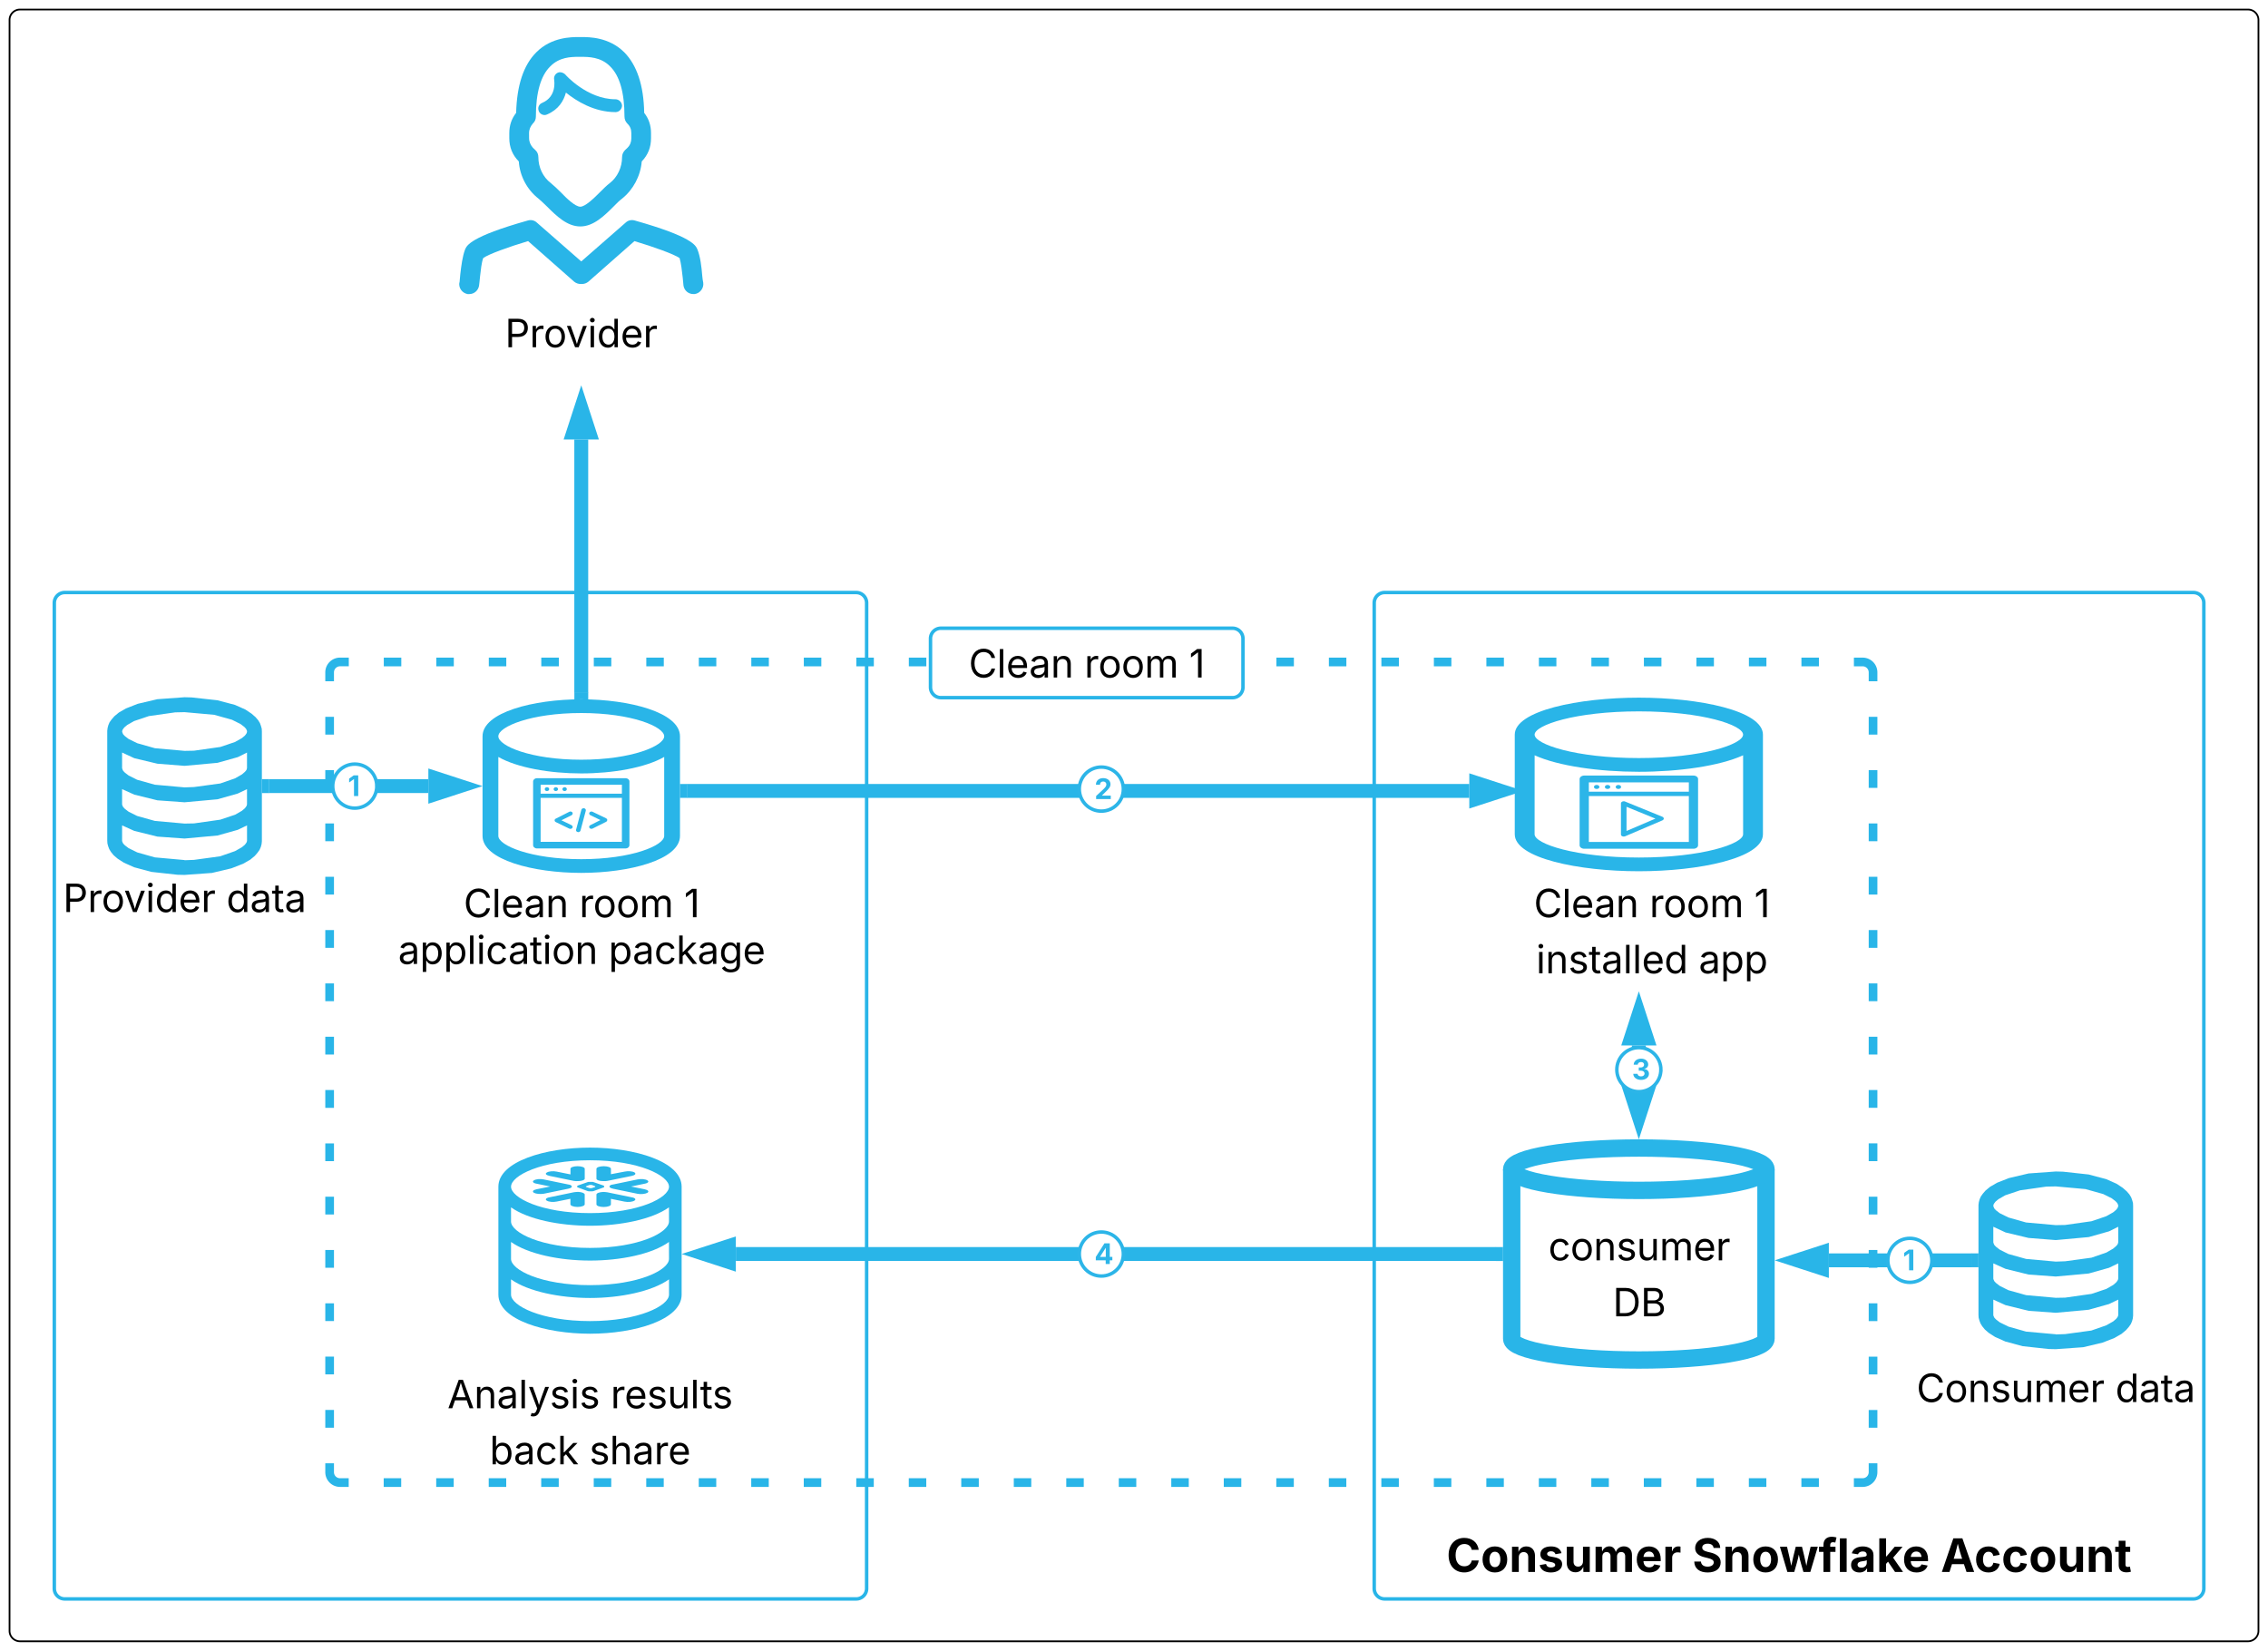 <svg xmlns="http://www.w3.org/2000/svg" xmlns:xlink="http://www.w3.org/1999/xlink" xmlns:lucid="lucid" width="1306.46" height="951"><g transform="translate(-1023.118 -318.897)" lucid:page-tab-id="MZl2VXMh~ZDW"><path d="M1000 0h1500v1500H1000z" fill="#fff"/><path d="M1024.54 326a6 6 0 0 1 6-6H2314a6 6 0 0 1 6 6v928a6 6 0 0 1-6 6H1030.54a6 6 0 0 1-6-6z" stroke="#000" fill="#fff" filter="url(#a)"/><path d="M1054.4 666.24a6 6 0 0 1 6-6h455.93a6 6 0 0 1 6 6V1234a6 6 0 0 1-6 6H1060.4a6 6 0 0 1-6-6zM1814.72 666.24a6 6 0 0 1 6-6h465.9a6 6 0 0 1 6 6V1234a6 6 0 0 1-6 6h-465.9a6 6 0 0 1-6-6z" stroke="#29b5e8" stroke-width="2" fill="#fff"/><use xlink:href="#b" transform="matrix(1,0,0,1,1826.716,672.242) translate(29.637 552.228)"/><use xlink:href="#c" transform="matrix(1,0,0,1,1826.716,672.242) translate(171.251 552.228)"/><use xlink:href="#d" transform="matrix(1,0,0,1,1826.716,672.242) translate(314.363 552.228)"/><path d="M1418.82 774.53h450.67" stroke="#29b5e8" stroke-width="8" fill="none"/><path d="M1418.92 778.5h-4.1v-7.94h4.1z" stroke="#29b5e8" stroke-width=".05" fill="#29b5e8"/><path d="M1887.76 774.53l-14.27 4.64v-9.27z" stroke="#29b5e8" stroke-width="8" fill="#29b5e8"/><path d="M2040.4 1090.17c0 6.74-32.8 12.2-73.24 12.2-40.45 0-73.24-5.46-73.24-12.2v-97.7c0-6.76 32.8-12.23 73.24-12.23 40.45 0 73.24 5.47 73.24 12.22z" stroke="#29b5e8" stroke-width="10" fill="#fff"/><path d="M2040.4 992.46c0 6.74-32.8 12.2-73.24 12.2-40.45 0-73.24-5.46-73.24-12.2" stroke="#29b5e8" stroke-width="10" fill="none"/><use xlink:href="#e" transform="matrix(1,0,0,1,1898.919,1009.67) translate(16.097 35.278)"/><use xlink:href="#f" transform="matrix(1,0,0,1,1898.919,1009.67) translate(53.211 67.543)"/><path d="M1133.54 720.67l14.88 1.64 10.06 2.67 5.97 2.66L1168 730l2.33 2.03 1.5 1.75 1 1.63.6 1.65.46 1.64.08 1.63v63.25l-.18 1.65-.44 1.64-.72 1.63-1.16 1.64-1.6 1.85-2.58 2.14-4.1 2.35-6.77 2.65-11.22 2.66-15.76 1.14-4.18-.1-14.88-1.64-9.97-2.66-5.96-2.66-3.65-2.36-2.24-1.94-1.5-1.85-1-1.63-.62-1.64-.44-1.64-.1-1.64v-63.25l.2-1.65.43-1.64.7-1.64 1.17-1.63 1.6-1.85 2.6-2.15 4.1-2.35 6.75-2.66 11.32-2.66 15.67-1.13zm26.54 76.27l-11.66 3.27-18.98 1.75-15.67-1.12-13.28-3.28-7.04-3.17v8.9l.1.4.17.42.35.72.98 1.02 2.14 1.64 5 2.46 10.14 2.86 17.1 1.54v.1l5.44-.2 15.05-2.05 8.55-2.98 4-2.25 1.7-1.43.7-.92.37-.62.1-.4.08-.42v-8.8zm0-20.9l-11.66 3.3-18.98 1.73-15.67-1.13-13.28-3.27-7.04-3.18v8.8l.1.4.17.42.35.7.98 1.04 2.14 1.64 4.9 2.45 10.24 2.87 17.1 1.53 5.44-.1 15.14-2.15 8.55-2.86 3.92-2.26 1.68-1.43.7-.92.37-.62.1-.4.08-.4v-8.7zm0-20.97l-11.66 3.27-18.98 1.74-15.67-1.23-13.28-3.17-7.04-3.27v9l.1.32.17.5.35.73.98 1.02 2.14 1.64 4.9 2.47 10.24 2.86 17.1 1.54 5.44-.2 15.14-2.05 8.55-2.97 3.92-2.25 1.68-1.44.7-.8.37-.63.1-.5.08-.32v-8.9zm-36.07-25.8l-15.13 2.15-8.55 2.87-3.92 2.24-1.7 1.43-.7.92-.36.6-.1.42-.08.5.1.32.17.5.35.72.98 1.03 2.14 1.63 5 2.45 10.14 2.87 17.1 1.53 5.44-.1 15.14-2.15 8.46-2.86 4-2.26 1.7-1.42.7-.92.37-.62.1-.5.08-.42-.1-.4-.17-.42-.36-.7-.97-1.04-2.14-1.63-4.9-2.46-10.25-2.87-17.1-1.53z" stroke="#000" stroke-opacity="0" stroke-width=".63" fill="#29b5e8"/><path d="M1054.4 823.73a6 6 0 0 1 6-6h138.08a6 6 0 0 1 6 6v24.9a6 6 0 0 1-6 6H1060.4a6 6 0 0 1-6-6z" fill="none"/><use xlink:href="#g" transform="matrix(1,0,0,1,1059.402,822.733) translate(0 21.584)"/><use xlink:href="#h" transform="matrix(1,0,0,1,1059.402,822.733) translate(94.13 21.584)"/><path d="M2076.6 1044.95h82.2" stroke="#29b5e8" stroke-width="8" fill="none"/><path d="M2058.35 1044.95l14.26-4.63v9.27z" stroke="#29b5e8" stroke-width="8" fill="#29b5e8"/><path d="M2162.8 1048.92h-4.1v-7.95h4.1z" stroke="#29b5e8" stroke-width=".05" fill="#29b5e8"/><path d="M1177.98 771.75h91.89" stroke="#29b5e8" stroke-width="8" fill="none"/><path d="M1178.08 775.73h-4.1v-7.95h4.1z" stroke="#29b5e8" stroke-width=".05" fill="#29b5e8"/><path d="M1288.14 771.75l-14.27 4.64v-9.28z" stroke="#29b5e8" stroke-width="8" fill="#29b5e8"/><path d="M1213 706.24a6 6 0 0 1 6-6h877.07a6 6 0 0 1 6 6v460.74a6 6 0 0 1-6 6H1219a6 6 0 0 1-6-6z" fill-opacity="0"/><path d="M1244.2 700.24h10.08m20.17 0h10.08m20.16 0h10.07m20.16 0h10.1m20.15 0h10.08m20.16 0h10.08m20.17 0h10.08m20.16 0h10.1m20.15 0h10.08m20.17 0h10.08m20.16 0h10.08m20.16 0h10.1m20.15 0h10.08m20.17 0h10.08m20.17 0h10.08m20.16 0h10.08m20.16 0h10.1m20.15 0h10.08m20.16 0h10.07m20.17 0h10.08m20.16 0h10.08m20.16 0h10.1m20.15 0h10.08m20.16 0h10.1m20.15 0h10.1m20.15 0h10.08m20.16 0h10.08m20.17 0h10.07m20.16 0h5.04a6 6 0 0 1 6 6v5.12m0 20.48v10.24m0 20.47v10.24m0 20.47v10.24m0 20.5v10.23m0 20.47v10.24m0 20.48v10.24m0 20.48v10.23m0 20.48v10.24m0 20.47v10.24m0 20.48v10.24m0 20.48v10.24m0 20.48v10.23m0 20.48v10.24m0 20.48v10.24m0 20.46v5.12a6 6 0 0 1-6 6h-5.04m-20.16 0h-10.08m-20.18 0h-10.08m-20.16 0h-10.08m-20.16 0h-10.1m-20.15 0h-10.1m-20.15 0h-10.08m-20.16 0h-10.08m-20.16 0h-10.08m-20.16 0h-10.08m-20.17 0h-10.08m-20.17 0h-10.08m-20.16 0h-10.1m-20.16 0h-10.08m-20.16 0h-10.08m-20.17 0h-10.08m-20.16 0h-10.07m-20.16 0h-10.1m-20.15 0h-10.08m-20.16 0h-10.08m-20.17 0h-10.08m-20.16 0h-10.1m-20.15 0h-10.08m-20.17 0h-10.08m-20.16 0h-10.08m-20.16 0h-10.1m-20.15 0h-10.08m-20.17 0h-10.08m-20.17 0h-10.08m-20.16 0H1219a6 6 0 0 1-6-6v-5.12m0-20.47v-10.25m0-20.48v-10.24m0-20.48v-10.23m0-20.48V1039m0-20.48v-10.24m0-20.47v-10.23m0-20.48v-10.25m0-20.48v-10.24m0-20.47v-10.24m0-20.48V854.7m0-20.48V824m0-20.5v-10.23m0-20.48v-10.25m0-20.47v-10.24m0-20.48v-5.12a6 6 0 0 1 6-6h5.04" stroke="#29b5e8" stroke-width="5" fill="none"/><path d="M1559.12 686.8a6 6 0 0 1 6-6h168a6 6 0 0 1 6 6v28a6 6 0 0 1-6 6h-168a6 6 0 0 1-6-6z" stroke="#29b5e8" stroke-width="2" fill="#fff"/><use xlink:href="#i" transform="matrix(1,0,0,1,1564.122,685.788) translate(16.977 23.403)"/><use xlink:href="#j" transform="matrix(1,0,0,1,1564.122,685.788) translate(83.622 23.403)"/><use xlink:href="#k" transform="matrix(1,0,0,1,1564.122,685.788) translate(143.984 23.403)"/><path d="M1357.95 721.75c-27.52 0-56.87 7.5-56.87 21.3v57.4c0 13.8 29.35 21.3 56.87 21.3 27.52 0 56.87-7.5 56.87-21.3v-57.4c0-13.8-29.35-21.3-56.87-21.3zm0 7.9c29.12 0 47.77 7.9 47.77 13.4s-18.65 13.5-47.77 13.5c-29.12 0-47.77-8-47.77-13.5s18.65-13.4 47.77-13.4zm0 84.2c-29.12 0-47.77-7.9-47.77-13.4v-45.5c10.8 6.2 29.7 9.5 47.77 9.5 18.2 0 36.96-3.3 47.77-9.5v45.5c0 5.5-18.65 13.4-47.77 13.4z" stroke="#000" stroke-opacity="0" stroke-width=".3" fill="#29b5e8"/><path d="M1338.2 774.6c.72 0 1.28-.47 1.28-1.12 0-.6-.56-1.1-1.28-1.1s-1.28.5-1.28 1.14c0 .6.56 1.1 1.28 1.1zM1343.3 774.6c.67 0 1.28-.47 1.28-1.12 0-.6-.6-1.1-1.27-1.1-.72 0-1.27.5-1.27 1.14 0 .6.55 1.1 1.28 1.1zM1348.35 774.6c.73 0 1.28-.47 1.28-1.12 0-.6-.56-1.1-1.28-1.1-.66 0-1.27.5-1.27 1.14.05.6.6 1.1 1.27 1.1z" stroke="#000" stroke-opacity="0" stroke-width=".17" fill="#2cb5e8"/><path d="M1383.53 767.2h-51.15c-1.17 0-2.17.86-2.17 1.9v36.66c0 1.05 1 1.9 2.18 1.9h51.15c1.16 0 2.16-.85 2.16-1.9V769.1c0-1.04-1-1.9-2.17-1.9zm-2.17 3.77v5.14h-46.82v-5.13zm-46.82 32.9v-25.34h46.82v25.33z" stroke="#000" stroke-opacity="0" stroke-width=".17" fill="#2cb5e8"/><path d="M1372.27 790.3l-7.83-3.76c-.6-.32-1.38-.12-1.77.45-.34.5-.1 1.2.55 1.53l5.77 2.8-5.83 2.94c-.4.2-.67.57-.67.97 0 .65.6 1.13 1.33 1.13.22 0 .45-.04.67-.16l7.82-3.9c.17-.13.33-.25.44-.46.4-.52.17-1.2-.5-1.54zM1352.35 794.27l-5.83-2.83 5.83-2.9c.6-.34.83-1.03.5-1.6-.4-.52-1.17-.72-1.78-.4l-7.82 3.97c-.22.1-.4.25-.5.4-.33.58-.1 1.27.5 1.55l7.82 3.8c.6.28 1.44.08 1.78-.44.33-.56.1-1.25-.5-1.53zM1359.62 784.52c-.73-.12-1.45.24-1.6.85l-3.06 11.53c-.17.6.27 1.2 1 1.33l.27.04c.6 0 1.1-.36 1.28-.9l3.06-11.47c.16-.6-.28-1.22-.94-1.38z" stroke="#000" stroke-opacity="0" stroke-width=".17" fill="#2cb5e8"/><path d="M1240.17 826.8a6 6 0 0 1 6-6h223.56a6 6 0 0 1 6 6v51.77a6 6 0 0 1-6 6h-223.56a6 6 0 0 1-6-6z" fill="none"/><use xlink:href="#l" transform="matrix(1,0,0,1,1245.17,825.788) translate(44.977 21.528)"/><use xlink:href="#m" transform="matrix(1,0,0,1,1245.17,825.788) translate(111.622 21.528)"/><use xlink:href="#n" transform="matrix(1,0,0,1,1245.17,825.788) translate(171.984 21.528)"/><use xlink:href="#o" transform="matrix(1,0,0,1,1245.17,825.788) translate(7.271 48.416)"/><use xlink:href="#p" transform="matrix(1,0,0,1,1245.17,825.788) translate(128.473 48.416)"/><path d="M1967.16 720.8c-34.6 0-71.48 7.5-71.48 21.3v57.4c0 13.8 36.88 21.3 71.48 21.3s71.48-7.5 71.48-21.3v-57.4c0-13.8-36.88-21.3-71.48-21.3zm0 7.9c36.6 0 60.05 7.9 60.05 13.4s-23.44 13.5-60.04 13.5c-36.6 0-60.05-8-60.05-13.5.02-5.5 23.46-13.4 60.06-13.4zm0 84.2c-36.6 0-60.05-7.9-60.05-13.4l.02-45.5c13.58 6.2 37.3 9.5 60.04 9.5 22.88 0 46.47-3.3 60.05-9.5v45.5c0 5.5-23.44 13.4-60.04 13.4z" stroke="#000" stroke-opacity="0" stroke-width=".3" fill="#29b5e8"/><path d="M1980.74 789.42l-21.5-8.77c-.27-.13-.47-.17-.75-.17-.9 0-1.64.55-1.64 1.18v17.96c0 .25.07.42.2.63.48.55 1.43.72 2.18.42l21.5-9.18c.27-.14.4-.27.62-.48.4-.55.13-1.26-.62-1.6zm-20.68 8.18v-13.92l16.65 6.8zM1942.87 773.4c.88 0 1.57-.5 1.57-1.14 0-.67-.7-1.18-1.57-1.18-.9 0-1.57.5-1.57 1.18 0 .63.68 1.14 1.57 1.14zM1949.14 773.4c.82 0 1.57-.5 1.57-1.14 0-.67-.74-1.18-1.56-1.18-.88 0-1.57.5-1.57 1.18 0 .63.7 1.14 1.58 1.14zM1955.36 773.4c.88 0 1.57-.5 1.57-1.14 0-.67-.7-1.18-1.58-1.18-.8 0-1.5.5-1.56 1.18.05.63.74 1.14 1.56 1.14z" stroke="#000" stroke-opacity="0" stroke-width=".17" fill="#2cb5e8"/><path d="M1998.62 765.68h-62.92c-1.43 0-2.66.9-2.66 2v38.18c0 1.1 1.23 1.98 2.66 1.98h62.92c1.43 0 2.66-.88 2.66-1.98v-38.2c0-1.1-1.23-1.98-2.66-1.98zm-2.66 3.92v5.36h-57.6v-5.36zm-57.6 34.32V777.5h57.6v26.42z" stroke="#000" stroke-opacity="0" stroke-width=".17" fill="#2cb5e8"/><path d="M1883.65 826.8a6 6 0 0 1 6-6h169.73a6 6 0 0 1 6 6v57.15a6 6 0 0 1-6 6h-169.73a6 6 0 0 1-6-6z" fill="none"/><use xlink:href="#q" transform="matrix(1,0,0,1,1888.654,825.788) translate(17.977 21.528)"/><use xlink:href="#r" transform="matrix(1,0,0,1,1888.654,825.788) translate(84.622 21.528)"/><use xlink:href="#s" transform="matrix(1,0,0,1,1888.654,825.788) translate(144.984 21.528)"/><use xlink:href="#t" transform="matrix(1,0,0,1,1888.654,825.788) translate(19.317 53.793)"/><use xlink:href="#u" transform="matrix(1,0,0,1,1888.654,825.788) translate(112.991 53.793)"/><path d="M1333.36 433.36c1.26 1.04 2.95 2.67 4.78 4.44 5.48 5.48 11.66 11.55 19.25 11.55 7.58 0 13.76-6.07 19.24-11.55 1.7-1.77 3.38-3.4 4.78-4.44 6.46-5.18 10.68-13.03 11.38-21.46 3.66-3.85 5.34-8.15 5.34-13.48v-2.8c0-4.45-1.26-8.3-3.93-11.7-.27-15.85-4.2-27.54-11.52-34.94-8.85-8.74-20.1-8.74-24.87-8.74h-.97c-4.64 0-16.02 0-24.74 8.74-7.45 7.4-11.25 19.1-11.67 34.94-2.67 3.4-3.94 7.25-3.94 11.7v2.8c0 5.33 1.82 9.77 5.48 13.48.56 8.43 4.77 16.28 11.38 21.46zm-5.48-37.75c0-2.2.84-4 2.25-5.62 1.12-1.03 1.68-2.36 1.68-4 0-13.76 2.82-23.53 8.3-28.86 5.2-5.33 11.95-5.48 16.17-5.48h1.54c4.23 0 11.4 0 16.73 5.48 5.5 5.33 8.3 15.1 8.3 28.87 0 1.62.56 2.95 1.68 4.13 1.56 1.48 2.26 3.26 2.26 5.48v2.97c0 2.07-.7 4-2.25 5.48l-1.4 1.33c-1.12 1.2-1.68 2.52-1.68 4 0 5.92-2.67 11.55-7.03 14.95-1.97 1.48-3.8 3.4-5.77 5.33-3.37 3.4-8.43 8.3-11.24 8.3-2.96 0-8.02-4.9-11.25-8.3-1.97-1.92-3.94-3.85-5.77-5.33-4.5-3.4-7.16-9.03-7.16-14.95 0-1.48-.56-2.96-1.7-4l-1.4-1.33c-1.4-1.63-2.24-3.4-2.24-5.63zm5.62-12.72c-.84-1.78 0-4 1.97-4.74 8.57-3.7 6.88-12.88 6.88-13.32-.42-1.93.85-3.85 2.8-4.3 1.28-.14 2.54.3 3.53 1.2 0 .14 12.64 14.35 28.95 14.35 1.96 0 3.65 1.63 3.8 3.55 0 2.07-1.56 3.7-3.52 3.85h-.27c-12.23 0-22.5-6.37-28.53-11.25-1.27 4.74-4.22 9.77-10.82 12.58-1.83.9-3.94 0-4.78-1.77v-.15zm94.72 98.9c.42 3.1-1.83 6.06-4.92 6.5h-.85c-2.8 0-5.2-2.06-5.62-4.88-.14-1.18-.28-2.8-.42-4.44-.4-3.7-.97-8.6-1.82-11.4-3.1-2.22-15.03-6.5-26-9.77l-26.55 23.38c-1.13.9-2.4 1.33-3.8 1.33h-.56c-1.4 0-2.67-.43-3.8-1.32l-26.55-23.4c-10.97 3.27-22.9 7.56-25.86 9.78-1 2.67-1.4 7.1-1.83 10.66-.14 1.92-.42 3.85-.56 5.18-.42 2.8-2.8 4.9-5.62 4.9h-1c-3.08-.6-5.18-3.42-4.76-6.53l.13-.14c.14-1.2.28-2.82.42-4.6.56-4.88 1.26-10.5 2.8-14.5 1-2.22 2.96-7.26 36-16.58 1.95-.6 3.92-.15 5.33 1.18l25.57 22.36 25.58-22.37c1.4-1.33 3.37-1.78 5.34-1.18 33.02 9.32 35 14.36 35.97 16.58 1.7 4.14 2.4 10.2 2.8 15.25.15 1.48.3 2.8.58 4z" stroke="#000" stroke-opacity="0" stroke-width=".3" fill="#29b5e8"/><path d="M1237.95 486.85a6 6 0 0 1 6-6h228a6 6 0 0 1 6 6v48a6 6 0 0 1-6 6h-228a6 6 0 0 1-6-6z" fill="none"/><use xlink:href="#v" transform="matrix(1,0,0,1,1237.951,480.851) translate(76.06 38.084)"/><path d="M1357.95 572.06v145.7" stroke="#29b5e8" stroke-width="8" fill="none"/><path d="M1357.95 553.8l4.64 14.26h-9.28z" stroke="#29b5e8" stroke-width="8" fill="#29b5e8"/><path d="M1361.93 721.9l-3.98-.15-3.97.18v-4.28h7.95z" stroke="#29b5e8" stroke-width=".05" fill="#29b5e8"/><path d="M2211.44 993.87l14.88 1.63 10.06 2.67 5.97 2.66 3.56 2.35 2.33 2.05 1.5 1.74 1 1.64.6 1.65.46 1.63.08 1.64v63.26l-.18 1.64-.44 1.64-.72 1.64-1.15 1.64-1.62 1.84-2.58 2.15-4.1 2.36-6.77 2.65-11.22 2.66-15.76 1.13-4.18-.1-14.88-1.63-9.97-2.67-5.96-2.66-3.65-2.35-2.24-1.95-1.5-1.84-1-1.64-.62-1.65-.44-1.63-.1-1.64v-63.26l.2-1.64.43-1.64.72-1.64 1.15-1.64 1.6-1.84 2.6-2.15 4.1-2.36 6.76-2.65 11.3-2.66 15.68-1.13zm26.55 76.26l-11.68 3.28-18.98 1.75-15.67-1.13-13.27-3.27-7.04-3.18v8.9l.1.42.17.4.35.72.98 1.02 2.14 1.64 5 2.45 10.14 2.87 17.1 1.54v.1l5.44-.2 15.05-2.05 8.55-2.98 4-2.25 1.7-1.44.72-.92.35-.6.1-.4.08-.42v-8.8zm0-20.88l-11.68 3.28-18.98 1.74-15.67-1.13-13.27-3.28-7.04-3.17v8.8l.1.4.17.4.35.73.98 1.02 2.14 1.64 4.9 2.45 10.24 2.87 17.1 1.53 5.44-.1 15.14-2.15 8.55-2.87 3.92-2.25 1.68-1.43.72-.92.35-.62.1-.4.08-.4v-8.7zm0-21l-11.68 3.3-18.98 1.73-15.67-1.23-13.27-3.17-7.04-3.28v9l.1.32.17.5.35.73.98 1.02 2.14 1.64 4.9 2.47 10.24 2.86 17.1 1.54 5.44-.2 15.14-2.06 8.55-2.95 3.92-2.26 1.68-1.44.72-.82.35-.6.1-.52.08-.3v-8.92zm-36.1-25.78l-15.13 2.15-8.55 2.86-3.92 2.25-1.7 1.44-.7.92-.36.6-.1.4-.08.52.1.3.17.52.35.72.98 1.02 2.14 1.64 5 2.46 10.14 2.87 17.1 1.53 5.44-.1 15.14-2.15 8.46-2.87 4-2.25 1.7-1.42.72-.92.35-.62.1-.5.08-.42-.1-.4-.17-.42-.36-.72-.97-1.02-2.14-1.64-4.9-2.45-10.25-2.87-17.1-1.54z" stroke="#000" stroke-opacity="0" stroke-width=".63" fill="#29b5e8"/><path d="M2122.07 1106a6 6 0 0 1 6-6h158.55a6 6 0 0 1 6 6v24.9a6 6 0 0 1-6 6h-158.55a6 6 0 0 1-6-6z" fill="none"/><use xlink:href="#w" transform="matrix(1,0,0,1,2127.071,1105) translate(0 21.584)"/><use xlink:href="#h" transform="matrix(1,0,0,1,2127.071,1105) translate(114.594 21.584)"/><path d="M1967.16 921.16v22.87" stroke="#29b5e8" stroke-width="8" fill="none"/><path d="M1967.16 902.9l4.64 14.26h-9.27zM1967.16 962.3l-4.63-14.27h9.27z" stroke="#29b5e8" stroke-width="8" fill="#29b5e8"/><path d="M1330.7 998.87c1.16-.75 3.7-.96 5.6-.53l14.14 2.9c.95.1 1.7.42 1.9.85.1.1.1.2.2.3 0 .22-.1.33-.2.44-.32.43-.95.64-1.9.86l-14.14 2.9c-1.9.3-4.44.1-5.6-.55-1.16-.75-.53-1.6 1.48-2.03l7.9-1.6-7.9-1.62c-2-.32-2.64-1.3-1.48-1.93zm8.97-2.57l14.04 2.9c.86.1 1.6.2 2.44.1 2.1 0 3.8-.64 3.8-1.4v-5.68c0-.86-1.8-1.5-4.12-1.5-2.32 0-4.1.64-4.1 1.5v3.22l-7.93-1.6c-2.02-.44-4.55-.22-5.7.53-1.17.64-.43 1.5 1.57 1.93zm30.93 3c.84.1 1.58 0 2.32-.1l14.15-2.9c2-.43 2.63-1.3 1.47-2.04-1.05-.64-3.6-.86-5.6-.43l-7.9 1.5v-3.1c0-.87-1.9-1.5-4.12-1.5-2.33 0-4.23.63-4.23 1.5v5.68c0 .76 1.68 1.4 3.9 1.4zm-14.46 6.22c-.85 0-1.58.1-2.43.2l-14.03 2.9c-2 .33-2.74 1.3-1.58 1.94 1.15.75 3.68.96 5.7.53l7.9-1.6v3.2c0 .75 1.8 1.5 4.12 1.5 2.33 0 4.12-.75 4.12-1.5v-5.68c0-.75-1.7-1.4-3.8-1.5zm-.2-3.65l5.8-2.03c.3-.1.52-.1.73-.1h1.7c.3 0 .52 0 .73.1l5.9 2.03c.12.1.33.22.33.33v.53c0 .1-.2.22-.32.22l-5.9 2.14c-.2 0-.42.1-.74.1h-1.7c-.2 0-.4-.1-.73-.1l-5.8-2.15c-.2 0-.32-.1-.32-.22v-.53c0-.1.12-.22.33-.33zm4.63.54c0 .12.1.22.32.33l1.68.54c.2.1.53.1.74.1h.1c.2 0 .42 0 .74-.1l1.7-.54c.1-.1.2-.2.2-.32 0-.1-.1-.2-.2-.2l-1.7-.65c-.32 0-.53-.1-.74-.1h-.1c-.2 0-.53.1-.74.1l-1.7.65c-.2 0-.3.1-.3.2zm26.5 6.23l-14.15-2.9c-.84-.1-1.48-.2-2.32-.2-2.22.1-3.9.74-3.9 1.5v5.67c0 .86 1.9 1.5 4.1 1.5 2.33 0 4.23-.64 4.23-1.5v-3.2l7.8 1.6c2.02.42 4.55.2 5.7-.54 1.17-.65.54-1.6-1.46-1.93zm-12.78-6.54c0 .1-.1.2-.1.3 0 .22.1.33.2.44.32.43.95.64 1.9.86l14.04 2.9c2 .42 4.54.1 5.7-.55 1.16-.75.42-1.6-1.48-2.03l-7.92-1.6 7.8-1.62c2.02-.32 2.76-1.3 1.6-1.93-1.16-.75-3.7-.96-5.7-.53l-14.04 2.9c-1.06.1-1.7.42-2 .85zm41.48.42v62.18c0 14.6-27.24 22.52-52.78 22.52-25.54 0-52.78-7.93-52.78-22.52v-62.18c0-14.6 27.24-22.52 52.78-22.52 25.54 0 52.78 7.93 52.78 22.52zm-7.3 31.84c-9.8 7.08-28.06 10.72-45.48 10.72-17.42 0-35.68-3.75-45.5-10.72v9.76c0 6.32 17.32 15.12 45.5 15.12s45.5-8.8 45.5-15.12zm0-19.94c-9.8 6.97-28.06 10.6-45.48 10.6-17.42 0-35.68-3.63-45.5-10.6v8.15c0 6.32 17.32 15.22 45.5 15.22s45.5-8.9 45.5-15.23zm-90.97-11.9c0 6.32 17.32 15.22 45.5 15.22s45.5-8.9 45.5-15.22c0-6.33-17.32-15.23-45.5-15.23s-45.5 8.9-45.5 15.22zm91 62.18v-8.8c-9.82 6.98-28.08 10.73-45.5 10.73s-35.68-3.75-45.5-10.72v8.8c0 6.33 17.32 15.23 45.5 15.23s45.5-8.9 45.5-15.23z" stroke="#000" stroke-opacity="0" stroke-width=".3" fill="#29b5e8"/><path d="M1273 1093.22a6 6 0 0 1 6-6h168a6 6 0 0 1 6 6v89.43a6 6 0 0 1-6 6h-168a6 6 0 0 1-6-6z" fill="none"/><use xlink:href="#x" transform="matrix(1,0,0,1,1278,1092.22) translate(2.839 37.951)"/><use xlink:href="#y" transform="matrix(1,0,0,1,1278,1092.22) translate(96.849 37.951)"/><use xlink:href="#z" transform="matrix(1,0,0,1,1278,1092.22) translate(27.128 70.217)"/><use xlink:href="#A" transform="matrix(1,0,0,1,1278,1092.22) translate(84.571 70.217)"/><path d="M1447 1041.3H1884.9" stroke="#29b5e8" stroke-width="8" fill="none"/><path d="M1428.72 1041.3l14.27-4.62v9.27z" stroke="#29b5e8" stroke-width="8" fill="#29b5e8"/><path d="M1888.92 1045.3h-4.1v-7.96h4.1z" stroke="#29b5e8" stroke-width=".05" fill="#29b5e8"/><path d="M1240.17 771.75c0 7-5.68 12.7-12.68 12.7-7.02 0-12.7-5.7-12.7-12.7 0-7 5.68-12.68 12.7-12.68 7 0 12.67 5.68 12.67 12.68z" stroke="#2cb5e8" stroke-width="2" fill="#fff"/><path d="M1218.5 763.34a6 6 0 0 1 6-6h8a6 6 0 0 1 6 6v16.83a6 6 0 0 1-6 6h-8a6 6 0 0 1-6-6z" fill="none"/><g><use xlink:href="#B" transform="matrix(1,0,0,1,1223.486,762.338) translate(0 15.159)"/></g><path d="M2135.96 1044.95c0 7-5.68 12.68-12.7 12.68-7 0-12.67-5.68-12.67-12.68s5.67-12.68 12.67-12.68 12.7 5.67 12.7 12.68z" stroke="#2cb5e8" stroke-width="2" fill="#fff"/><path d="M2114.27 1036.53a6 6 0 0 1 6-6h8a6 6 0 0 1 6 6v16.84a6 6 0 0 1-6 6h-8a6 6 0 0 1-6-6z" fill="none"/><g><use xlink:href="#B" transform="matrix(1,0,0,1,2119.272,1035.534) translate(0 15.159)"/></g><path d="M1670.22 773.5c0 7-5.68 12.67-12.68 12.67s-12.7-5.68-12.7-12.68c0-7.02 5.7-12.7 12.7-12.7 7 0 12.68 5.68 12.68 12.7z" stroke="#2cb5e8" stroke-width="2" fill="#fff"/><path d="M1648.54 765.07a6 6 0 0 1 6-6h8a6 6 0 0 1 6 6v16.83a6 6 0 0 1-6 6h-8a6 6 0 0 1-6-6z" fill="none"/><g><use xlink:href="#C" transform="matrix(1,0,0,1,1653.536,764.07) translate(0 15.159)"/></g><path d="M1979.85 935.1c0 7-5.68 12.68-12.7 12.68-7 0-12.67-5.68-12.67-12.68s5.68-12.7 12.68-12.7 12.7 5.7 12.7 12.7z" stroke="#2cb5e8" stroke-width="2" fill="#fff"/><path d="M1958.16 926.68a6 6 0 0 1 6-6h8.05a6 6 0 0 1 6 6v16.83a6 6 0 0 1-6 6h-8.04a6 6 0 0 1-6-6z" fill="none"/><g><use xlink:href="#D" transform="matrix(1,0,0,1,1963.161,925.681) translate(0 15.159)"/></g><path d="M1670.22 1041.3c0 7.02-5.68 12.7-12.68 12.7s-12.7-5.68-12.7-12.7c0-7 5.7-12.67 12.7-12.67 7 0 12.68 5.68 12.68 12.68z" stroke="#2cb5e8" stroke-width="2" fill="#fff"/><path d="M1648.54 1032.9a6 6 0 0 1 6-6h8.53a6 6 0 0 1 6 6v16.83a6 6 0 0 1-6 6h-8.53a6 6 0 0 1-6-6z" fill="none"/><g><use xlink:href="#E" transform="matrix(1,0,0,1,1653.536,1031.896) translate(0 15.159)"/></g><defs><filter id="a" filterUnits="objectBoundingBox" x="0" y="-.01" width="1.02" height="1.02"><feOffset result="offOut" in="SourceAlpha" dx="4.08" dy="4.4"/><feGaussianBlur result="blurOut" in="offOut" stdDeviation="5"/><feColorMatrix result="colorOut" in="blurOut" values="0 0 0 0 0 0 0 0 0 0 0 0 0 0 0 0 0 0 0.502 0"/><feBlend in="SourceGraphic" in2="colorOut"/></filter><path d="M786 20C389 20 94-260 94-744c0-487 299-766 692-766 339 0 597 194 641 529h-309c-28-162-156-258-326-258-233 0-388 179-388 495 0 323 157 493 387 493 170 0 298-97 328-259h309c-34 277-266 530-642 530" id="F"/><path d="M628 22C291 22 81-210 81-554c0-346 210-578 547-578 336 0 547 232 547 578 0 344-211 576-547 576zm0-236c160 0 242-146 242-341 0-197-82-341-242-341S387-753 387-555c0 195 81 341 241 341" id="G"/><path d="M428-647V0H128v-1118h283l4 231c63-156 176-245 348-245 232 0 384 159 384 421V0H847v-659c0-139-76-222-202-222-128 0-217 86-217 234" id="H"/><path d="M572 22C302 22 117-98 78-306l279-48c29 105 101 156 224 156 114 0 185-48 185-115 0-118-228-130-337-155-215-49-322-150-322-317 0-215 187-347 470-347 265 0 424 116 466 298l-266 47c-24-76-87-130-196-130-98 0-174 46-174 113 0 56 38 95 144 117l201 40c216 44 320 143 320 302 0 220-207 367-500 367" id="I"/><path d="M513 14c-232 0-385-159-385-421v-711h300v659c0 139 76 222 202 222 127 0 217-86 217-234v-647h301V0H864l-4-232C797-74 683 14 513 14" id="J"/><path d="M128 0v-1118h278l12 217c60-163 185-234 319-234 143 0 236 81 288 251 63-172 205-251 359-251 205 0 357 138 357 381V0h-301v-697c0-126-76-187-177-187-114 0-184 79-184 196V0H789v-705c0-109-72-179-174-179-106 0-187 74-187 208V0H128" id="K"/><path d="M633 22C291 22 81-200 81-553c0-345 210-579 537-579 292 0 525 185 525 567v84H378c7 183 109 277 260 277 105 0 184-46 216-132l272 51C1071-99 893 22 633 22zM380-669h474c-15-146-94-237-233-237-143 0-229 99-241 237" id="L"/><path d="M128 0v-1118h290v195h12c54-169 184-238 367-200v268c-27-8-86-15-130-15-138 0-239 95-239 234V0H128" id="M"/><g id="b"><use transform="matrix(0.013,0,0,0.013,0,0)" xlink:href="#F"/><use transform="matrix(0.013,0,0,0.013,19.727,0)" xlink:href="#G"/><use transform="matrix(0.013,0,0,0.013,36.081,0)" xlink:href="#H"/><use transform="matrix(0.013,0,0,0.013,52.682,0)" xlink:href="#I"/><use transform="matrix(0.013,0,0,0.013,67.617,0)" xlink:href="#J"/><use transform="matrix(0.013,0,0,0.013,84.219,0)" xlink:href="#K"/><use transform="matrix(0.013,0,0,0.013,108.555,0)" xlink:href="#L"/><use transform="matrix(0.013,0,0,0.013,124.44,0)" xlink:href="#M"/></g><path d="M681 22C323 22 94-145 85-462h297c10 151 131 226 296 226 163 0 271-77 271-190 0-102-95-149-257-189l-164-41c-252-61-403-188-403-405 0-269 236-449 560-449 330 0 546 183 551 445H941c-11-119-106-188-259-188-156 0-244 72-244 172-3 156 226 185 373 221 250 61 445 186 445 436 0 271-213 446-575 446" id="N"/><path d="M361 0L31-1118h315c68 295 127 523 188 845 63-317 128-551 199-845h276c71 296 131 525 196 846 57-321 119-552 186-846h319L1378 0h-305c-73-261-148-486-204-771C813-484 740-261 666 0H361" id="O"/><path d="M750-1118v229H516V0H217v-889H20v-229h197v-86c0-238 156-356 363-356 94 0 178 20 215 31l-54 226c-25-7-61-15-100-15-123-3-131 84-125 200h234" id="P"/><path d="M428-1490V0H128v-1490h300" id="Q"/><path d="M440 22C227 22 68-92 68-313c0-250 202-322 422-343 195-21 271-24 271-105 0-95-63-149-175-149-116 0-187 57-211 129l-275-46c57-194 237-305 487-305 240 0 474 108 474 379V0H777v-155h-10C713-51 605 22 440 22zm85-211c140 0 238-93 238-211v-121c-37 26-156 42-222 51-111 16-185 59-185 149 0 87 70 132 169 132" id="R"/><path d="M128 0v-1490h300v802h17l366-430h347L740-633 1179 0H826L514-456l-86 97V0H128" id="S"/><g id="c"><use transform="matrix(0.013,0,0,0.013,0,0)" xlink:href="#N"/><use transform="matrix(0.013,0,0,0.013,17.461,0)" xlink:href="#H"/><use transform="matrix(0.013,0,0,0.013,34.062,0)" xlink:href="#G"/><use transform="matrix(0.013,0,0,0.013,50.052,0)" xlink:href="#O"/><use transform="matrix(0.013,0,0,0.013,72.721,0)" xlink:href="#P"/><use transform="matrix(0.013,0,0,0.013,83.333,0)" xlink:href="#Q"/><use transform="matrix(0.013,0,0,0.013,90.56,0)" xlink:href="#R"/><use transform="matrix(0.013,0,0,0.013,106.042,0)" xlink:href="#S"/><use transform="matrix(0.013,0,0,0.013,120.911,0)" xlink:href="#L"/></g><path d="M49 0l509-1490h400L1480 0h-339l-115-346H497L386 0H49zm524-585h374c-75-213-124-402-192-666-66 268-110 453-182 666" id="T"/><path d="M628 22C291 22 81-210 81-554c0-346 210-578 547-578 265 0 455 142 497 372l-279 52c-25-116-99-188-215-188-160 0-244 139-244 341 0 200 84 341 244 341 116 0 193-74 217-195l279 51C1085-123 896 22 628 22" id="U"/><path d="M683-1118v229H474v562c0 71 29 104 102 104 23 0 73-7 95-13l43 225C647 9 580 16 520 16 296 16 174-96 174-301v-588H20v-229h154v-266h300v266h209" id="V"/><g id="d"><use transform="matrix(0.013,0,0,0.013,0,0)" xlink:href="#T"/><use transform="matrix(0.013,0,0,0.013,19.297,0)" xlink:href="#U"/><use transform="matrix(0.013,0,0,0.013,34.987,0)" xlink:href="#U"/><use transform="matrix(0.013,0,0,0.013,50.677,0)" xlink:href="#G"/><use transform="matrix(0.013,0,0,0.013,67.031,0)" xlink:href="#J"/><use transform="matrix(0.013,0,0,0.013,83.633,0)" xlink:href="#H"/><use transform="matrix(0.013,0,0,0.013,100.234,0)" xlink:href="#V"/></g><path d="M613 24c-304 0-509-231-509-576 0-350 205-580 509-580 216 0 392 114 453 309l-173 49c-33-115-133-197-280-197-223 0-326 196-326 419 0 220 103 415 326 415 150 0 252-85 285-206l172 49C1010-95 832 24 613 24" id="W"/><path d="M613 24c-304 0-509-231-509-576 0-350 205-580 509-580 305 0 511 230 511 580 0 345-206 576-511 576zm0-161c226 0 329-195 329-415 0-222-103-419-329-419-223 0-326 196-326 419 0 220 103 415 326 415" id="X"/><path d="M338-670V0H158v-1118h173l1 207c72-158 192-221 342-221 226 0 378 139 378 422V0H872v-695c0-172-96-275-252-275-161 0-282 109-282 300" id="Y"/><path d="M538 24C308 24 148-78 108-271l171-41c32 123 123 178 257 178 156 0 256-77 256-169 0-77-54-128-164-154l-186-44c-203-48-300-148-300-305 0-192 176-326 414-326 230 0 351 112 402 269l-163 42c-31-80-94-158-238-158-133 0-233 69-233 162 0 83 57 129 188 160l169 40c203 48 298 149 298 302 0 196-179 339-441 339" id="Z"/><path d="M537 14c-226 0-379-139-379-422v-710h180v695c0 172 97 275 253 275 160 0 281-109 281-300v-670h181V0H879v-209C806-46 684 14 537 14" id="aa"/><path d="M158 0v-1118h175l1 205c55-151 181-225 313-225 147 0 245 90 285 228 53-141 190-228 352-228 194 0 352 125 352 384V0h-181v-749c0-161-105-225-225-225-151 0-243 103-243 244V0H807v-767c0-124-93-207-219-207-131 0-250 92-250 270V0H158" id="ab"/><path d="M628 24c-324 0-524-230-524-574 0-343 198-582 503-582 237 0 487 146 487 559v75H286c9 234 145 362 343 362 132 0 231-58 273-172l174 48C1024-91 857 24 628 24zM287-650h624c-17-190-120-322-304-322-192 0-309 151-320 322" id="ac"/><path d="M158 0v-1118h174v172h12c41-113 157-188 290-188 26 0 70 2 91 3v181c-11-2-60-10-108-10-161 0-279 109-279 260V0H158" id="ad"/><g id="e"><use transform="matrix(0.011,0,0,0.011,0,0)" xlink:href="#W"/><use transform="matrix(0.011,0,0,0.011,12.695,0)" xlink:href="#X"/><use transform="matrix(0.011,0,0,0.011,26.02,0)" xlink:href="#Y"/><use transform="matrix(0.011,0,0,0.011,39.149,0)" xlink:href="#Z"/><use transform="matrix(0.011,0,0,0.011,50.879,0)" xlink:href="#aa"/><use transform="matrix(0.011,0,0,0.011,64.019,0)" xlink:href="#ab"/><use transform="matrix(0.011,0,0,0.011,83.485,0)" xlink:href="#ac"/><use transform="matrix(0.011,0,0,0.011,96.441,0)" xlink:href="#ad"/></g><path d="M645 0H180v-1490h484c435 0 692 280 692 742 0 466-257 748-711 748zM370-168h263c363 0 539-218 539-580 0-358-176-574-521-574H370v1154" id="ae"/><path d="M180 0v-1490h528c311 0 458 177 458 395 0 191-114 278-244 313v14c139 9 302 137 302 371 0 225-148 397-499 397H180zm190-168h350c232 0 321-102 321-231 0-149-120-277-311-277H370v508zm0-668h328c160 0 286-101 286-255 0-129-87-231-280-231H370v486" id="af"/><g id="f"><use transform="matrix(0.011,0,0,0.011,0,0)" xlink:href="#ae"/><use transform="matrix(0.011,0,0,0.011,16.037,0)" xlink:href="#af"/></g><path d="M180 0v-1490h510c348 0 508 209 508 474 0 266-160 477-507 477H370V0H180zm190-706h312c236 0 327-133 327-310 0-176-91-307-329-307H370v617" id="ag"/><path d="M481 0L54-1118h197c107 314 236 620 325 951 87-331 217-637 324-951h197L670 0H481" id="ah"/><path d="M158 0v-1118h180V0H158zm91-1301c-68 0-125-53-125-119s57-119 125-119c69 0 126 53 126 119s-57 119-126 119" id="ai"/><path d="M577 24c-279 0-473-224-473-580 0-354 195-576 474-576 218 0 287 134 324 193h14v-551h180V0H922v-173h-20C865-111 790 24 577 24zm27-161c203 0 314-172 314-421 0-247-108-413-314-413-212 0-317 181-317 413 0 235 108 421 317 421" id="aj"/><g id="g"><use transform="matrix(0.011,0,0,0.011,0,0)" xlink:href="#ag"/><use transform="matrix(0.011,0,0,0.011,14.193,0)" xlink:href="#ad"/><use transform="matrix(0.011,0,0,0.011,22.19,0)" xlink:href="#X"/><use transform="matrix(0.011,0,0,0.011,35.08,0)" xlink:href="#ah"/><use transform="matrix(0.011,0,0,0.011,47.569,0)" xlink:href="#ai"/><use transform="matrix(0.011,0,0,0.011,52.951,0)" xlink:href="#aj"/><use transform="matrix(0.011,0,0,0.011,66.558,0)" xlink:href="#ac"/><use transform="matrix(0.011,0,0,0.011,79.514,0)" xlink:href="#ad"/></g><path d="M471 26C259 26 90-98 90-318c0-256 228-303 435-329 202-27 287-16 287-108 0-139-79-219-234-219-161 0-248 86-283 164l-173-57c86-203 278-265 451-265 150 0 419 46 419 395V0H815v-152h-12C765-73 660 26 471 26zm31-159c199 0 310-134 310-271v-155c-30 35-226 55-295 64-131 17-246 59-246 186 0 116 97 176 231 176" id="ak"/><path d="M598-1118v154H368v674c0 100 37 144 132 144 23 0 62-6 92-12L629-6c-37 13-88 20-134 20-193 0-307-107-307-290v-688H20v-154h168v-266h180v266h230" id="al"/><g id="h"><use transform="matrix(0.011,0,0,0.011,0,0)" xlink:href="#aj"/><use transform="matrix(0.011,0,0,0.011,13.607,0)" xlink:href="#ak"/><use transform="matrix(0.011,0,0,0.011,26.085,0)" xlink:href="#al"/><use transform="matrix(0.011,0,0,0.011,33.464,0)" xlink:href="#ak"/></g><path d="M783 20c-382 0-661-292-661-764 0-473 279-766 661-766 302 0 548 182 601 489h-190c-42-204-217-313-411-313-268 0-476 208-476 590 0 381 209 588 476 588 195 0 369-110 411-313h190c-52 303-296 489-601 489" id="am"/><path d="M338-1490V0H158v-1490h180" id="an"/><g id="i"><use transform="matrix(0.011,0,0,0.011,0,0)" xlink:href="#am"/><use transform="matrix(0.011,0,0,0.011,16.233,0)" xlink:href="#an"/><use transform="matrix(0.011,0,0,0.011,21.615,0)" xlink:href="#ac"/><use transform="matrix(0.011,0,0,0.011,34.787,0)" xlink:href="#ak"/><use transform="matrix(0.011,0,0,0.011,47.266,0)" xlink:href="#Y"/></g><g id="j"><use transform="matrix(0.011,0,0,0.011,0,0)" xlink:href="#ad"/><use transform="matrix(0.011,0,0,0.011,7.997,0)" xlink:href="#X"/><use transform="matrix(0.011,0,0,0.011,21.322,0)" xlink:href="#X"/><use transform="matrix(0.011,0,0,0.011,34.646,0)" xlink:href="#ab"/></g><path d="M653-1490V0H466v-1314h-10L96-1047v-204l324-239h233" id="ao"/><use transform="matrix(0.011,0,0,0.011,0,0)" xlink:href="#ao" id="k"/><g id="l"><use transform="matrix(0.011,0,0,0.011,0,0)" xlink:href="#am"/><use transform="matrix(0.011,0,0,0.011,16.233,0)" xlink:href="#an"/><use transform="matrix(0.011,0,0,0.011,21.615,0)" xlink:href="#ac"/><use transform="matrix(0.011,0,0,0.011,34.787,0)" xlink:href="#ak"/><use transform="matrix(0.011,0,0,0.011,47.266,0)" xlink:href="#Y"/></g><g id="m"><use transform="matrix(0.011,0,0,0.011,0,0)" xlink:href="#ad"/><use transform="matrix(0.011,0,0,0.011,7.997,0)" xlink:href="#X"/><use transform="matrix(0.011,0,0,0.011,21.322,0)" xlink:href="#X"/><use transform="matrix(0.011,0,0,0.011,34.646,0)" xlink:href="#ab"/></g><use transform="matrix(0.011,0,0,0.011,0,0)" xlink:href="#ao" id="n"/><path d="M158 418v-1536h174v179h20c37-59 106-193 324-193 279 0 474 222 474 576 0 356-194 580-473 580-213 0-288-135-325-197h-14v591H158zm492-555c209 0 317-186 317-421 0-232-105-413-317-413-206 0-314 166-314 413 0 249 111 421 314 421" id="ap"/><g id="o"><use transform="matrix(0.011,0,0,0.011,0,0)" xlink:href="#ak"/><use transform="matrix(0.011,0,0,0.011,12.478,0)" xlink:href="#ap"/><use transform="matrix(0.011,0,0,0.011,26.085,0)" xlink:href="#ap"/><use transform="matrix(0.011,0,0,0.011,39.692,0)" xlink:href="#an"/><use transform="matrix(0.011,0,0,0.011,45.074,0)" xlink:href="#ai"/><use transform="matrix(0.011,0,0,0.011,50.456,0)" xlink:href="#W"/><use transform="matrix(0.011,0,0,0.011,63.368,0)" xlink:href="#ak"/><use transform="matrix(0.011,0,0,0.011,75.846,0)" xlink:href="#al"/><use transform="matrix(0.011,0,0,0.011,83.116,0)" xlink:href="#ai"/><use transform="matrix(0.011,0,0,0.011,88.498,0)" xlink:href="#X"/><use transform="matrix(0.011,0,0,0.011,101.823,0)" xlink:href="#Y"/></g><path d="M158 0v-1490h180v865h22l478-493h223L593-638 1096 0H865L456-523 338-412V0H158" id="aq"/><path d="M611 442c-248 0-391-105-460-228l146-94c47 65 117 165 314 165 178 0 307-82 307-266v-224h-17C863-141 792-18 576-18c-268 0-472-195-472-546 0-346 197-568 476-568 216 0 288 133 326 193h17v-179h175V29c0 289-215 413-487 413zm-5-620c203 0 314-146 314-390 0-237-108-403-314-403-213 0-319 180-319 403 0 230 109 390 319 390" id="ar"/><g id="p"><use transform="matrix(0.011,0,0,0.011,0,0)" xlink:href="#ap"/><use transform="matrix(0.011,0,0,0.011,13.824,0)" xlink:href="#ak"/><use transform="matrix(0.011,0,0,0.011,26.302,0)" xlink:href="#W"/><use transform="matrix(0.011,0,0,0.011,38.997,0)" xlink:href="#aq"/><use transform="matrix(0.011,0,0,0.011,51.194,0)" xlink:href="#ak"/><use transform="matrix(0.011,0,0,0.011,63.672,0)" xlink:href="#ar"/><use transform="matrix(0.011,0,0,0.011,77.3,0)" xlink:href="#ac"/></g><g id="q"><use transform="matrix(0.011,0,0,0.011,0,0)" xlink:href="#am"/><use transform="matrix(0.011,0,0,0.011,16.233,0)" xlink:href="#an"/><use transform="matrix(0.011,0,0,0.011,21.615,0)" xlink:href="#ac"/><use transform="matrix(0.011,0,0,0.011,34.787,0)" xlink:href="#ak"/><use transform="matrix(0.011,0,0,0.011,47.266,0)" xlink:href="#Y"/></g><g id="r"><use transform="matrix(0.011,0,0,0.011,0,0)" xlink:href="#ad"/><use transform="matrix(0.011,0,0,0.011,7.997,0)" xlink:href="#X"/><use transform="matrix(0.011,0,0,0.011,21.322,0)" xlink:href="#X"/><use transform="matrix(0.011,0,0,0.011,34.646,0)" xlink:href="#ab"/></g><use transform="matrix(0.011,0,0,0.011,0,0)" xlink:href="#ao" id="s"/><g id="t"><use transform="matrix(0.011,0,0,0.011,0,0)" xlink:href="#ai"/><use transform="matrix(0.011,0,0,0.011,5.382,0)" xlink:href="#Y"/><use transform="matrix(0.011,0,0,0.011,18.511,0)" xlink:href="#Z"/><use transform="matrix(0.011,0,0,0.011,30.241,0)" xlink:href="#al"/><use transform="matrix(0.011,0,0,0.011,37.619,0)" xlink:href="#ak"/><use transform="matrix(0.011,0,0,0.011,50.098,0)" xlink:href="#an"/><use transform="matrix(0.011,0,0,0.011,55.48,0)" xlink:href="#an"/><use transform="matrix(0.011,0,0,0.011,60.862,0)" xlink:href="#ac"/><use transform="matrix(0.011,0,0,0.011,73.817,0)" xlink:href="#aj"/></g><g id="u"><use transform="matrix(0.011,0,0,0.011,0,0)" xlink:href="#ak"/><use transform="matrix(0.011,0,0,0.011,12.478,0)" xlink:href="#ap"/><use transform="matrix(0.011,0,0,0.011,26.085,0)" xlink:href="#ap"/></g><g id="v"><use transform="matrix(0.011,0,0,0.011,0,0)" xlink:href="#ag"/><use transform="matrix(0.011,0,0,0.011,14.193,0)" xlink:href="#ad"/><use transform="matrix(0.011,0,0,0.011,22.19,0)" xlink:href="#X"/><use transform="matrix(0.011,0,0,0.011,35.08,0)" xlink:href="#ah"/><use transform="matrix(0.011,0,0,0.011,47.569,0)" xlink:href="#ai"/><use transform="matrix(0.011,0,0,0.011,52.951,0)" xlink:href="#aj"/><use transform="matrix(0.011,0,0,0.011,66.558,0)" xlink:href="#ac"/><use transform="matrix(0.011,0,0,0.011,79.514,0)" xlink:href="#ad"/></g><g id="w"><use transform="matrix(0.011,0,0,0.011,0,0)" xlink:href="#am"/><use transform="matrix(0.011,0,0,0.011,16.233,0)" xlink:href="#X"/><use transform="matrix(0.011,0,0,0.011,29.557,0)" xlink:href="#Y"/><use transform="matrix(0.011,0,0,0.011,42.687,0)" xlink:href="#Z"/><use transform="matrix(0.011,0,0,0.011,54.416,0)" xlink:href="#aa"/><use transform="matrix(0.011,0,0,0.011,67.556,0)" xlink:href="#ab"/><use transform="matrix(0.011,0,0,0.011,87.023,0)" xlink:href="#ac"/><use transform="matrix(0.011,0,0,0.011,99.978,0)" xlink:href="#ad"/></g><path d="M52 0l541-1490h220L1361 0h-200l-149-416H398L254 0H52zm404-582h497c-103-290-145-390-251-756-108 377-145 460-246 756" id="as"/><path d="M140 405l46-156c120 36 205 19 263-150l32-93L54-1118h197c107 313 237 620 324 950 87-331 219-637 326-950h196L606 167c-68 178-176 259-334 259-64 0-113-12-132-21" id="at"/><g id="x"><use transform="matrix(0.011,0,0,0.011,0,0)" xlink:href="#as"/><use transform="matrix(0.011,0,0,0.011,15.332,0)" xlink:href="#Y"/><use transform="matrix(0.011,0,0,0.011,28.461,0)" xlink:href="#ak"/><use transform="matrix(0.011,0,0,0.011,40.94,0)" xlink:href="#an"/><use transform="matrix(0.011,0,0,0.011,46.43,0)" xlink:href="#at"/><use transform="matrix(0.011,0,0,0.011,58.919,0)" xlink:href="#Z"/><use transform="matrix(0.011,0,0,0.011,70.649,0)" xlink:href="#ai"/><use transform="matrix(0.011,0,0,0.011,76.031,0)" xlink:href="#Z"/></g><g id="y"><use transform="matrix(0.011,0,0,0.011,0,0)" xlink:href="#ad"/><use transform="matrix(0.011,0,0,0.011,7.997,0)" xlink:href="#ac"/><use transform="matrix(0.011,0,0,0.011,20.953,0)" xlink:href="#Z"/><use transform="matrix(0.011,0,0,0.011,32.682,0)" xlink:href="#aa"/><use transform="matrix(0.011,0,0,0.011,45.822,0)" xlink:href="#an"/><use transform="matrix(0.011,0,0,0.011,51.53,0)" xlink:href="#al"/><use transform="matrix(0.011,0,0,0.011,58.583,0)" xlink:href="#Z"/></g><path d="M677 24c-213 0-288-135-325-197h-20V0H158v-1490h180v551h14c37-59 106-193 324-193 279 0 474 222 474 576 0 356-194 580-473 580zm-27-161c209 0 317-186 317-421 0-232-105-413-317-413-206 0-314 166-314 413 0 249 111 421 314 421" id="au"/><g id="z"><use transform="matrix(0.011,0,0,0.011,0,0)" xlink:href="#au"/><use transform="matrix(0.011,0,0,0.011,13.824,0)" xlink:href="#ak"/><use transform="matrix(0.011,0,0,0.011,26.302,0)" xlink:href="#W"/><use transform="matrix(0.011,0,0,0.011,38.997,0)" xlink:href="#aq"/></g><path d="M338-670V0H158v-1490h180v566c73-149 190-208 336-208 226 0 379 139 379 422V0H872v-695c0-172-96-275-252-275-161 0-282 109-282 300" id="av"/><g id="A"><use transform="matrix(0.011,0,0,0.011,0,0)" xlink:href="#Z"/><use transform="matrix(0.011,0,0,0.011,11.73,0)" xlink:href="#av"/><use transform="matrix(0.011,0,0,0.011,24.87,0)" xlink:href="#ak"/><use transform="matrix(0.011,0,0,0.011,37.348,0)" xlink:href="#ad"/><use transform="matrix(0.011,0,0,0.011,45.345,0)" xlink:href="#ac"/></g><path fill="#2cb5e8" d="M749-1490V0H444v-1221h-10L93-980v-279l329-231h327" id="aw"/><use transform="matrix(0.008,0,0,0.008,0,0)" xlink:href="#aw" id="B"/><path fill="#2cb5e8" d="M124 0v-220l528-495c135-132 210-216 210-336 0-133-98-215-231-215-139 0-229 88-229 233H110c0-290 214-477 523-477 315 0 525 182 525 440 0 167-80 305-385 586L548-262v11h630V0H124" id="ax"/><use transform="matrix(0.008,0,0,0.008,0,0)" xlink:href="#ax" id="C"/><path fill="#2cb5e8" d="M659 20C335 20 103-159 99-418h307c5 112 113 185 254 185 147 0 250-83 250-204 0-123-105-209-278-209H494v-227h138c145 0 246-81 246-200 0-115-87-193-216-193-130 0-237 73-240 189H128c4-255 233-433 536-433 306 0 510 185 510 418 0 167-114 285-279 317v11c217 29 333 162 333 347 0 254-237 437-569 437" id="ay"/><use transform="matrix(0.008,0,0,0.008,0,0)" xlink:href="#ay" id="D"/><path fill="#2cb5e8" d="M101-265v-241l623-984h383v979h186v246h-186V0H814v-265H101zm719-246v-643h-12L409-523v12h411" id="az"/><use transform="matrix(0.008,0,0,0.008,0,0)" xlink:href="#az" id="E"/></defs></g></svg>